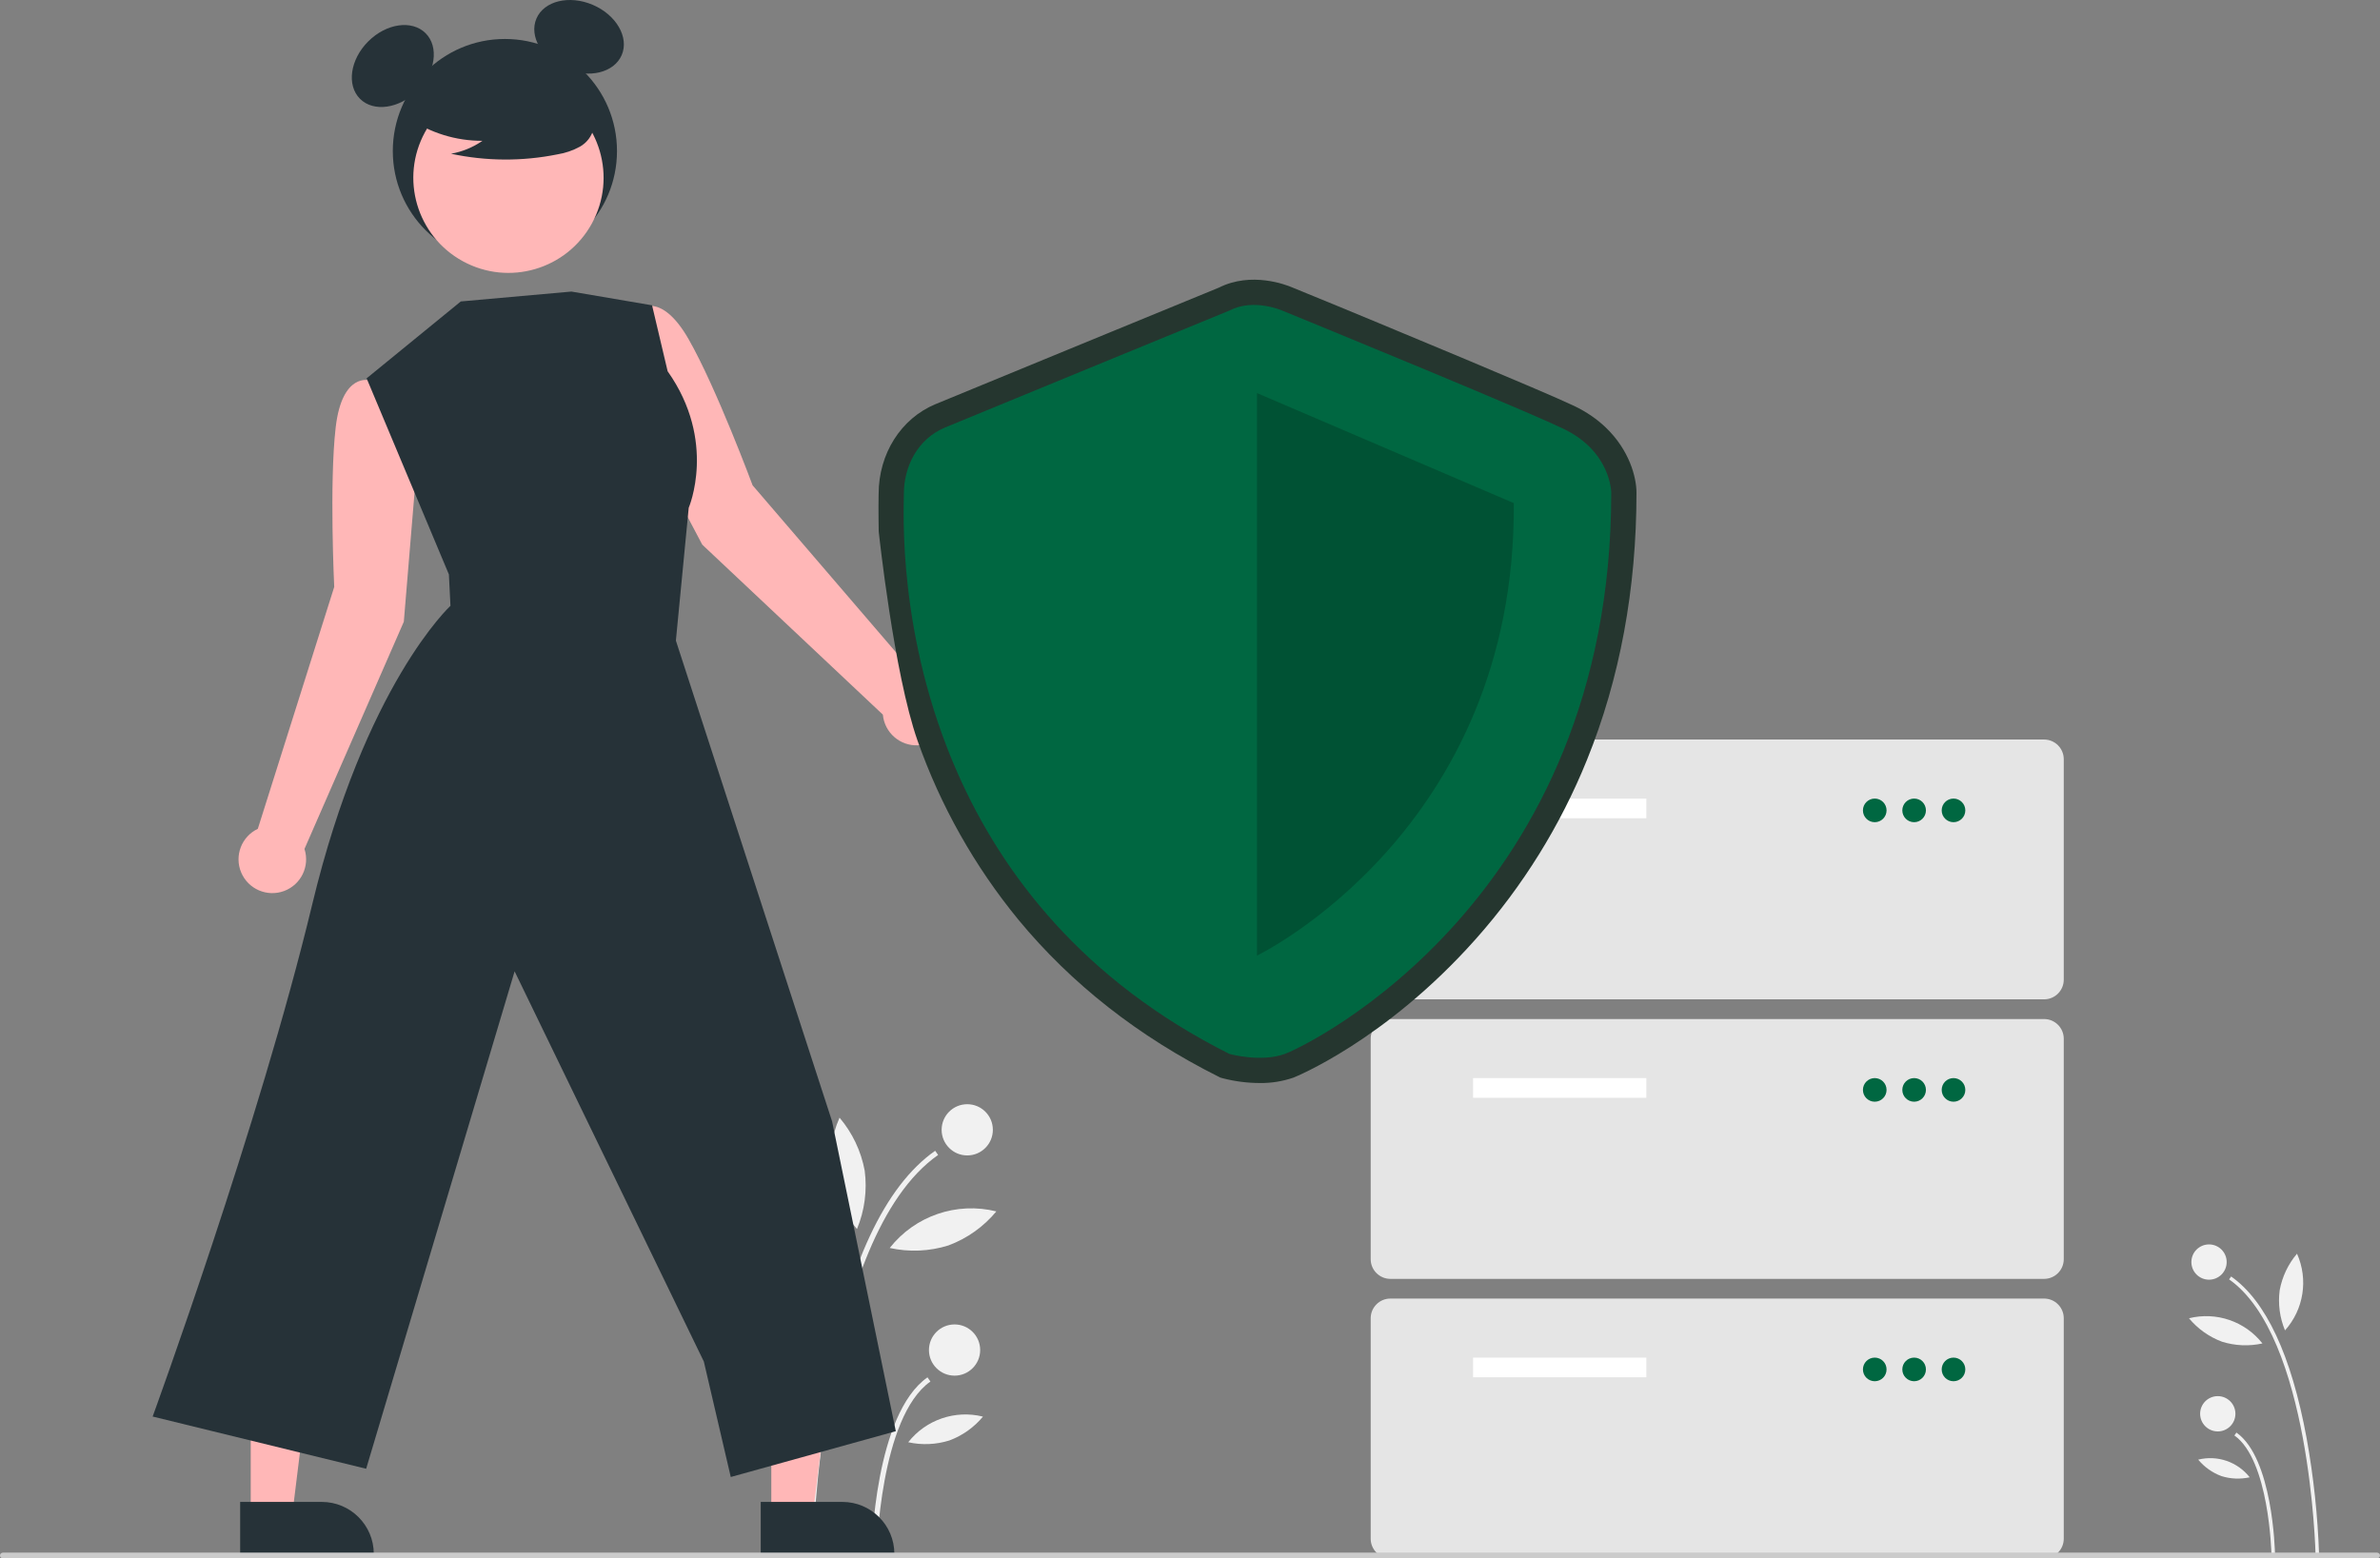 <?xml version="1.0" encoding="UTF-8" standalone="no"?>
<!DOCTYPE svg PUBLIC "-//W3C//DTD SVG 1.1//EN" "http://www.w3.org/Graphics/SVG/1.1/DTD/svg11.dtd">
<!-- Created with Vectornator (http://vectornator.io/) -->
<svg height="100%" stroke-miterlimit="10" style="fill-rule:nonzero;clip-rule:evenodd;stroke-linecap:round;stroke-linejoin:round;" version="1.1" viewBox="0 0 826 541" width="100%" xml:space="preserve" xmlns="http://www.w3.org/2000/svg" xmlns:vectornator="http://vectornator.io" xmlns:xlink="http://www.w3.org/1999/xlink">
<rect x="0" y="0" width="826" height="541" fill="#808080" stroke="none"/>
<defs/>
<clipPath id="ArtboardFrame">
<rect height="541" width="826" x="0" y="0"/>
</clipPath>
<g clip-path="url(#ArtboardFrame)" id="Ohne-Titel" vectornator:layerName="Ohne Titel">
<path d="M803.637 539.805L804.862 539.781C804.388 526.162 802.935 512.594 800.514 499.183C795.217 470.47 786.409 451.613 774.336 443.136L773.632 444.138C801.837 463.941 803.623 539.048 803.637 539.805Z" fill="#f1f1f1" fill-rule="nonzero" opacity="1" stroke="none"/>
<path d="M788.326 539.512L789.551 539.488C789.524 538.132 788.759 506.162 776.173 497.325L775.47 498.328C787.548 506.808 788.32 539.186 788.326 539.512Z" fill="#f1f1f1" fill-rule="nonzero" opacity="1" stroke="none"/>
<path d="M760.539 438.125C760.539 434.742 763.281 432 766.664 432C770.046 432 772.788 434.742 772.788 438.125C772.788 441.507 770.046 444.249 766.664 444.249C763.281 444.249 760.539 441.507 760.539 438.125Z" fill="#f1f1f1" fill-rule="nonzero" opacity="1" stroke="none"/>
<path d="M763.572 490.796C763.572 487.414 766.314 484.672 769.697 484.672C773.079 484.672 775.821 487.414 775.821 490.796C775.821 494.179 773.079 496.921 769.697 496.921C766.314 496.921 763.572 494.179 763.572 490.796Z" fill="#f1f1f1" fill-rule="nonzero" opacity="1" stroke="none"/>
<path d="M791.181 447.921C790.567 452.645 791.204 457.448 793.03 461.848C799.542 454.569 801.174 444.145 797.198 435.224C794.115 438.857 792.04 443.235 791.181 447.921Z" fill="#f1f1f1" fill-rule="nonzero" opacity="1" stroke="none"/>
<path d="M771.161 465.776C775.706 467.204 780.547 467.413 785.198 466.382C779.165 458.701 769.185 455.278 759.707 457.639C762.747 461.307 766.697 464.113 771.161 465.776Z" fill="#f1f1f1" fill-rule="nonzero" opacity="1" stroke="none"/>
<path d="M770.935 512.422C774.121 513.423 777.513 513.569 780.774 512.847C776.545 507.463 769.55 505.064 762.907 506.718C765.037 509.29 767.806 511.256 770.935 512.422Z" fill="#f1f1f1" fill-rule="nonzero" opacity="1" stroke="none"/>
<path d="M282.026 539.805L280.248 539.77C280.936 520.002 283.045 500.309 286.559 480.843C294.247 439.168 307.032 411.797 324.556 399.493L325.577 400.948C284.639 429.691 282.047 538.707 282.026 539.805Z" fill="#f1f1f1" fill-rule="nonzero" opacity="1" stroke="none"/>
<path d="M304.25 539.38L302.472 539.345C302.51 537.376 303.622 490.973 321.89 478.147L322.911 479.602C305.379 491.91 304.259 538.907 304.25 539.38Z" fill="#f1f1f1" fill-rule="nonzero" opacity="1" stroke="none"/>
<path d="M326.802 392.219C326.802 387.31 330.782 383.33 335.692 383.33C340.602 383.33 344.582 387.31 344.582 392.219C344.582 397.129 340.602 401.109 335.692 401.109C330.782 401.109 326.802 397.129 326.802 392.219Z" fill="#f1f1f1" fill-rule="nonzero" opacity="1" stroke="none"/>
<path d="M322.4 468.67C322.4 463.761 326.38 459.781 331.29 459.781C336.199 459.781 340.179 463.761 340.179 468.67C340.179 473.58 336.199 477.56 331.29 477.56C326.38 477.56 322.4 473.58 322.4 468.67Z" fill="#f1f1f1" fill-rule="nonzero" opacity="1" stroke="none"/>
<path d="M300.106 406.438C300.997 413.295 300.072 420.266 297.423 426.654C287.97 416.088 285.602 400.958 291.373 388.01C295.847 393.282 298.859 399.637 300.106 406.438Z" fill="#f1f1f1" fill-rule="nonzero" opacity="1" stroke="none"/>
<path d="M329.164 432.355C322.567 434.427 315.541 434.73 308.79 433.234C317.547 422.086 332.033 417.117 345.789 420.544C341.377 425.868 335.644 429.941 329.164 432.355Z" fill="#f1f1f1" fill-rule="nonzero" opacity="1" stroke="none"/>
<path d="M329.492 500.059C324.868 501.512 319.944 501.724 315.212 500.676C321.349 492.862 331.503 489.379 341.145 491.781C338.053 495.513 334.034 498.368 329.492 500.059Z" fill="#f1f1f1" fill-rule="nonzero" opacity="1" stroke="none"/>
<path d="M144.679 161.234L140.401 135.066L128.324 132.046C128.324 132.046 118.738 129.094 116.498 148.401C114.258 167.709 115.994 203.758 115.994 203.758L89.478 287.728C83.807 290.423 81.264 297.106 83.709 302.889C86.154 308.672 92.72 311.504 98.604 309.313C104.488 307.123 107.603 300.687 105.672 294.713L140.15 215.835L144.679 161.234Z" fill="#ffb7b7" fill-rule="nonzero" opacity="1" stroke="none"/>
<path d="M218.122 140.641L211.782 114.895L221.704 107.376C221.704 107.376 229.36 100.897 239.001 117.774C248.643 134.652 261.199 168.487 261.199 168.487L318.557 235.303C324.83 235.555 329.793 240.702 329.815 246.981C329.837 253.259 324.91 258.442 318.639 258.738C312.367 259.033 306.975 254.338 306.406 248.085L243.726 189.079L218.122 140.641Z" fill="#ffb7b7" fill-rule="nonzero" opacity="1" stroke="none"/>
<path d="M267.689 526.093L282.072 526.092L288.915 470.614L267.686 470.615L267.689 526.093Z" fill="#ffb7b7" fill-rule="nonzero" opacity="1" stroke="none"/>
<path d="M264.02 521.397L292.346 521.396L292.347 521.396C302.316 521.396 310.398 529.478 310.398 539.447L310.398 540.033L264.021 540.035L264.02 521.397Z" fill="#263238" fill-rule="nonzero" opacity="1" stroke="none"/>
<path d="M87.016 526.093L101.399 526.092L108.242 470.614L87.013 470.615L87.016 526.093Z" fill="#ffb7b7" fill-rule="nonzero" opacity="1" stroke="none"/>
<path d="M83.347 521.397L111.673 521.396L111.674 521.396C121.643 521.396 129.725 529.478 129.725 539.447L129.725 540.033L83.348 540.035L83.347 521.397Z" fill="#263238" fill-rule="nonzero" opacity="1" stroke="none"/>
<path d="M136.328 52.431C136.328 30.946 153.745 13.529 175.23 13.529C196.715 13.529 214.132 30.946 214.132 52.431C214.132 73.916 196.715 91.333 175.23 91.333C153.745 91.333 136.328 73.916 136.328 52.431Z" fill="#263238" fill-rule="nonzero" opacity="1" stroke="none"/>
<path d="M124.946 34.302C120.231 29.587 121.505 20.669 127.791 14.383C134.078 8.096 142.996 6.822 147.711 11.537C152.426 16.252 151.152 25.17 144.865 31.456C138.579 37.743 129.661 39.017 124.946 34.302Z" fill="#263238" fill-rule="nonzero" opacity="1" stroke="none"/>
<path d="M196.23 23.882C188.055 20.389 183.55 12.587 186.17 6.456C188.789 0.324 197.54-1.816 205.715 1.677C213.891 5.169 218.395 12.971 215.776 19.103C213.157 25.234 204.406 27.374 196.23 23.882Z" fill="#263238" fill-rule="nonzero" opacity="1" stroke="none"/>
<path d="M160.628 90.688C144.628 81.941 138.748 61.881 147.494 45.882C156.24 29.882 176.301 24.002 192.3 32.748C208.3 41.494 214.18 61.555 205.433 77.554C196.687 93.554 176.627 99.434 160.628 90.688Z" fill="#ffb7b7" fill-rule="nonzero" opacity="1" stroke="none"/>
<path d="M141.772 40.951C149.317 46.151 158.272 48.919 167.434 48.882C164.166 51.148 160.445 52.679 156.528 53.369C168.711 55.982 181.302 56.053 193.513 53.577C196.227 53.142 198.846 52.242 201.255 50.918C203.683 49.562 205.42 47.238 206.034 44.526C206.846 39.891 203.234 35.679 199.48 32.841C191.776 27.104 182.636 23.859 173.254 23.344C168.463 23.081 163.609 23.529 158.851 24.722C154.313 25.895 149.766 27.877 146.819 31.522C143.871 35.167 142.997 40.786 145.806 44.539L141.772 40.951Z" fill="#263238" fill-rule="nonzero" opacity="1" stroke="none"/>
<path d="M159.918 104.651L127.24 131.338L155.792 199.417L156.337 210.31C156.337 210.31 126.697 237.638 108.357 313.978C90.018 390.318 52.978 491.756 52.978 491.756L127.079 509.884L178.599 337.194L244.276 472.674L253.619 512.746L310.899 496.845L288.792 389.308L234.572 222.386L239.025 176.272C239.025 176.272 248.947 153.254 231.71 128.885L226.304 105.987L198.317 101.217L159.918 104.651Z" fill="#263238" fill-rule="nonzero" opacity="1" stroke="none"/>
<path d="M709.415 346.929L482.543 346.929C478.771 346.925 475.714 343.868 475.71 340.096L475.71 263.561C475.714 259.789 478.771 256.732 482.543 256.727L709.415 256.727C713.187 256.732 716.244 259.788 716.248 263.561L716.248 340.096C716.244 343.868 713.187 346.925 709.415 346.929Z" fill="#e5e5e5" fill-rule="nonzero" opacity="1" stroke="none"/>
<path d="M511.244 277.228L571.378 277.228L571.378 277.228L571.378 284.061L571.378 284.061L511.244 284.061L511.244 284.061L511.244 277.228L511.244 277.228Z" fill="#ffffff" fill-rule="nonzero" opacity="1" stroke="none"/>
<path d="M646.547 281.328C646.547 279.063 648.382 277.228 650.647 277.228C652.911 277.228 654.747 279.063 654.747 281.328C654.747 283.592 652.911 285.428 650.647 285.428C648.382 285.428 646.547 283.592 646.547 281.328Z" fill="#006741" fill-rule="nonzero" opacity="1" stroke="none"/>
<path d="M660.214 281.328C660.214 279.063 662.049 277.228 664.314 277.228C666.578 277.228 668.414 279.063 668.414 281.328C668.414 283.592 666.578 285.428 664.314 285.428C662.049 285.428 660.214 283.592 660.214 281.328Z" fill="#006741" fill-rule="nonzero" opacity="1" stroke="none"/>
<path d="M673.88 281.328C673.88 279.063 675.716 277.228 677.981 277.228C680.245 277.228 682.081 279.063 682.081 281.328C682.081 283.592 680.245 285.428 677.981 285.428C675.716 285.428 673.88 283.592 673.88 281.328Z" fill="#006741" fill-rule="nonzero" opacity="1" stroke="none"/>
<path d="M709.415 443.965L482.543 443.965C478.771 443.96 475.714 440.903 475.71 437.131L475.71 360.596C475.714 356.824 478.771 353.767 482.543 353.763L709.415 353.763C713.187 353.767 716.244 356.824 716.248 360.596L716.248 437.131C716.244 440.903 713.187 443.96 709.415 443.965Z" fill="#e5e5e5" fill-rule="nonzero" opacity="1" stroke="none"/>
<path d="M511.244 374.263L571.378 374.263L571.378 374.263L571.378 381.097L571.378 381.097L511.244 381.097L511.244 381.097L511.244 374.263L511.244 374.263Z" fill="#ffffff" fill-rule="nonzero" opacity="1" stroke="none"/>
<path d="M646.547 378.363C646.547 376.099 648.382 374.263 650.647 374.263C652.911 374.263 654.747 376.099 654.747 378.363C654.747 380.628 652.911 382.463 650.647 382.463C648.382 382.463 646.547 380.628 646.547 378.363Z" fill="#006741" fill-rule="nonzero" opacity="1" stroke="none"/>
<path d="M660.214 378.363C660.214 376.099 662.049 374.263 664.314 374.263C666.578 374.263 668.414 376.099 668.414 378.363C668.414 380.628 666.578 382.463 664.314 382.463C662.049 382.463 660.214 380.628 660.214 378.363Z" fill="#006741" fill-rule="nonzero" opacity="1" stroke="none"/>
<path d="M673.88 378.363C673.88 376.099 675.716 374.263 677.981 374.263C680.245 374.263 682.081 376.099 682.081 378.363C682.081 380.628 680.245 382.463 677.981 382.463C675.716 382.463 673.88 380.628 673.88 378.363Z" fill="#006741" fill-rule="nonzero" opacity="1" stroke="none"/>
<path d="M709.415 541L482.543 541C478.771 540.996 475.714 537.939 475.71 534.167L475.71 457.632C475.714 453.859 478.771 450.802 482.543 450.798L709.415 450.798C713.187 450.802 716.244 453.859 716.248 457.632L716.248 534.167C716.244 537.939 713.187 540.996 709.415 541Z" fill="#e5e5e5" fill-rule="nonzero" opacity="1" stroke="none"/>
<path d="M511.244 471.299L571.378 471.299L571.378 471.299L571.378 478.132L571.378 478.132L511.244 478.132L511.244 478.132L511.244 471.299L511.244 471.299Z" fill="#ffffff" fill-rule="nonzero" opacity="1" stroke="none"/>
<path d="M646.547 475.399C646.547 473.134 648.382 471.299 650.647 471.299C652.911 471.299 654.747 473.134 654.747 475.399C654.747 477.663 652.911 479.499 650.647 479.499C648.382 479.499 646.547 477.663 646.547 475.399Z" fill="#006741" fill-rule="nonzero" opacity="1" stroke="none"/>
<path d="M660.214 475.399C660.214 473.134 662.049 471.299 664.314 471.299C666.578 471.299 668.414 473.134 668.414 475.399C668.414 477.663 666.578 479.499 664.314 479.499C662.049 479.499 660.214 477.663 660.214 475.399Z" fill="#006741" fill-rule="nonzero" opacity="1" stroke="none"/>
<path d="M673.88 475.399C673.88 473.134 675.716 471.299 677.981 471.299C680.245 471.299 682.081 473.134 682.081 475.399C682.081 477.663 680.245 479.499 677.981 479.499C675.716 479.499 673.88 477.663 673.88 475.399Z" fill="#006741" fill-rule="nonzero" opacity="1" stroke="none"/>
<path d="M437.17 375.975C432.849 375.961 428.546 375.404 424.364 374.319L423.539 374.09L422.775 373.707C395.127 359.845 371.803 341.536 353.449 319.287C338.255 300.761 326.41 279.728 318.445 257.131C310.209 233.739 304.965 184.488 304.965 184.488C304.965 184.488 304.838 176.738 304.917 172.857C304.928 172.255 304.938 171.79 304.938 171.47C304.938 157.531 312.676 145.3 324.65 140.311C333.815 136.492 417.025 102.315 423.037 99.845C434.359 94.172 446.439 98.907 448.372 99.735C449.506 100.199 464.307 106.273 464.307 106.273C464.307 106.273 486.808 115.563 508.488 124.658C524.958 131.567 540.955 138.363 546.253 140.886C550.756 143.03 554.391 145.623 557.303 148.415C565.472 156.244 567.956 165.637 567.956 171.072C567.956 204.454 562.174 235.652 550.772 263.799C541.564 286.582 528.512 307.615 512.187 325.982C480.689 361.429 449.183 373.995 448.878 374.106C445.113 375.401 441.151 376.034 437.17 375.975ZM429.76 357.622C432.492 358.234 438.781 359.153 442.88 357.658C448.087 355.759 474.457 342.084 499.1 314.353C533.147 276.038 550.422 227.873 550.448 171.196C550.387 170.047 549.571 161.858 538.726 156.693C522.425 148.931 442.471 116.238 441.665 115.908L441.444 115.814C439.768 115.112 434.436 113.633 430.76 115.56L430.024 115.903C429.133 116.269 340.804 152.547 331.384 156.472C324.794 159.218 322.446 166.02 322.446 171.47C322.446 171.869 322.436 172.448 322.421 173.197C321.669 211.978 330.643 307.405 429.76 357.622Z" fill="#25362f" fill-rule="nonzero" opacity="1" stroke="none"/>
<path d="M426.698 107.805C426.698 107.805 337.567 144.413 328.017 148.392C318.467 152.371 313.692 161.92 313.692 171.47C313.692 176.982 311.307 220.817 332.389 268.487C347.836 303.416 375.882 340.404 426.698 365.882C426.698 365.882 437.605 368.899 445.879 365.882C454.154 362.864 559.202 311.932 559.202 171.072C559.202 171.072 559.202 156.748 542.489 148.789C539.586 147.407 534.748 145.268 528.736 142.677C519.143 138.542 506.558 133.257 494.07 128.058C469.335 117.761 444.977 107.805 444.977 107.805C444.977 107.805 435.054 103.428 426.698 107.805Z" fill="#006741" fill-rule="nonzero" opacity="1" stroke="none"/>
<path d="M436.248 136.454L436.248 331.743C436.248 331.743 526.175 288.455 525.379 174.654L436.248 136.454Z" fill="#000000" fill-rule="nonzero" opacity="0.2" stroke="none"/>
<path d="M825 541L1 541C0.448 541 0 540.552 0 540C0 539.448 0.448 539 1 539L825 539C825.552 539 826 539.448 826 540C826 540.552 825.552 541 825 541Z" fill="#cbcbcb" fill-rule="nonzero" opacity="1" stroke="none"/>
</g>
</svg>
